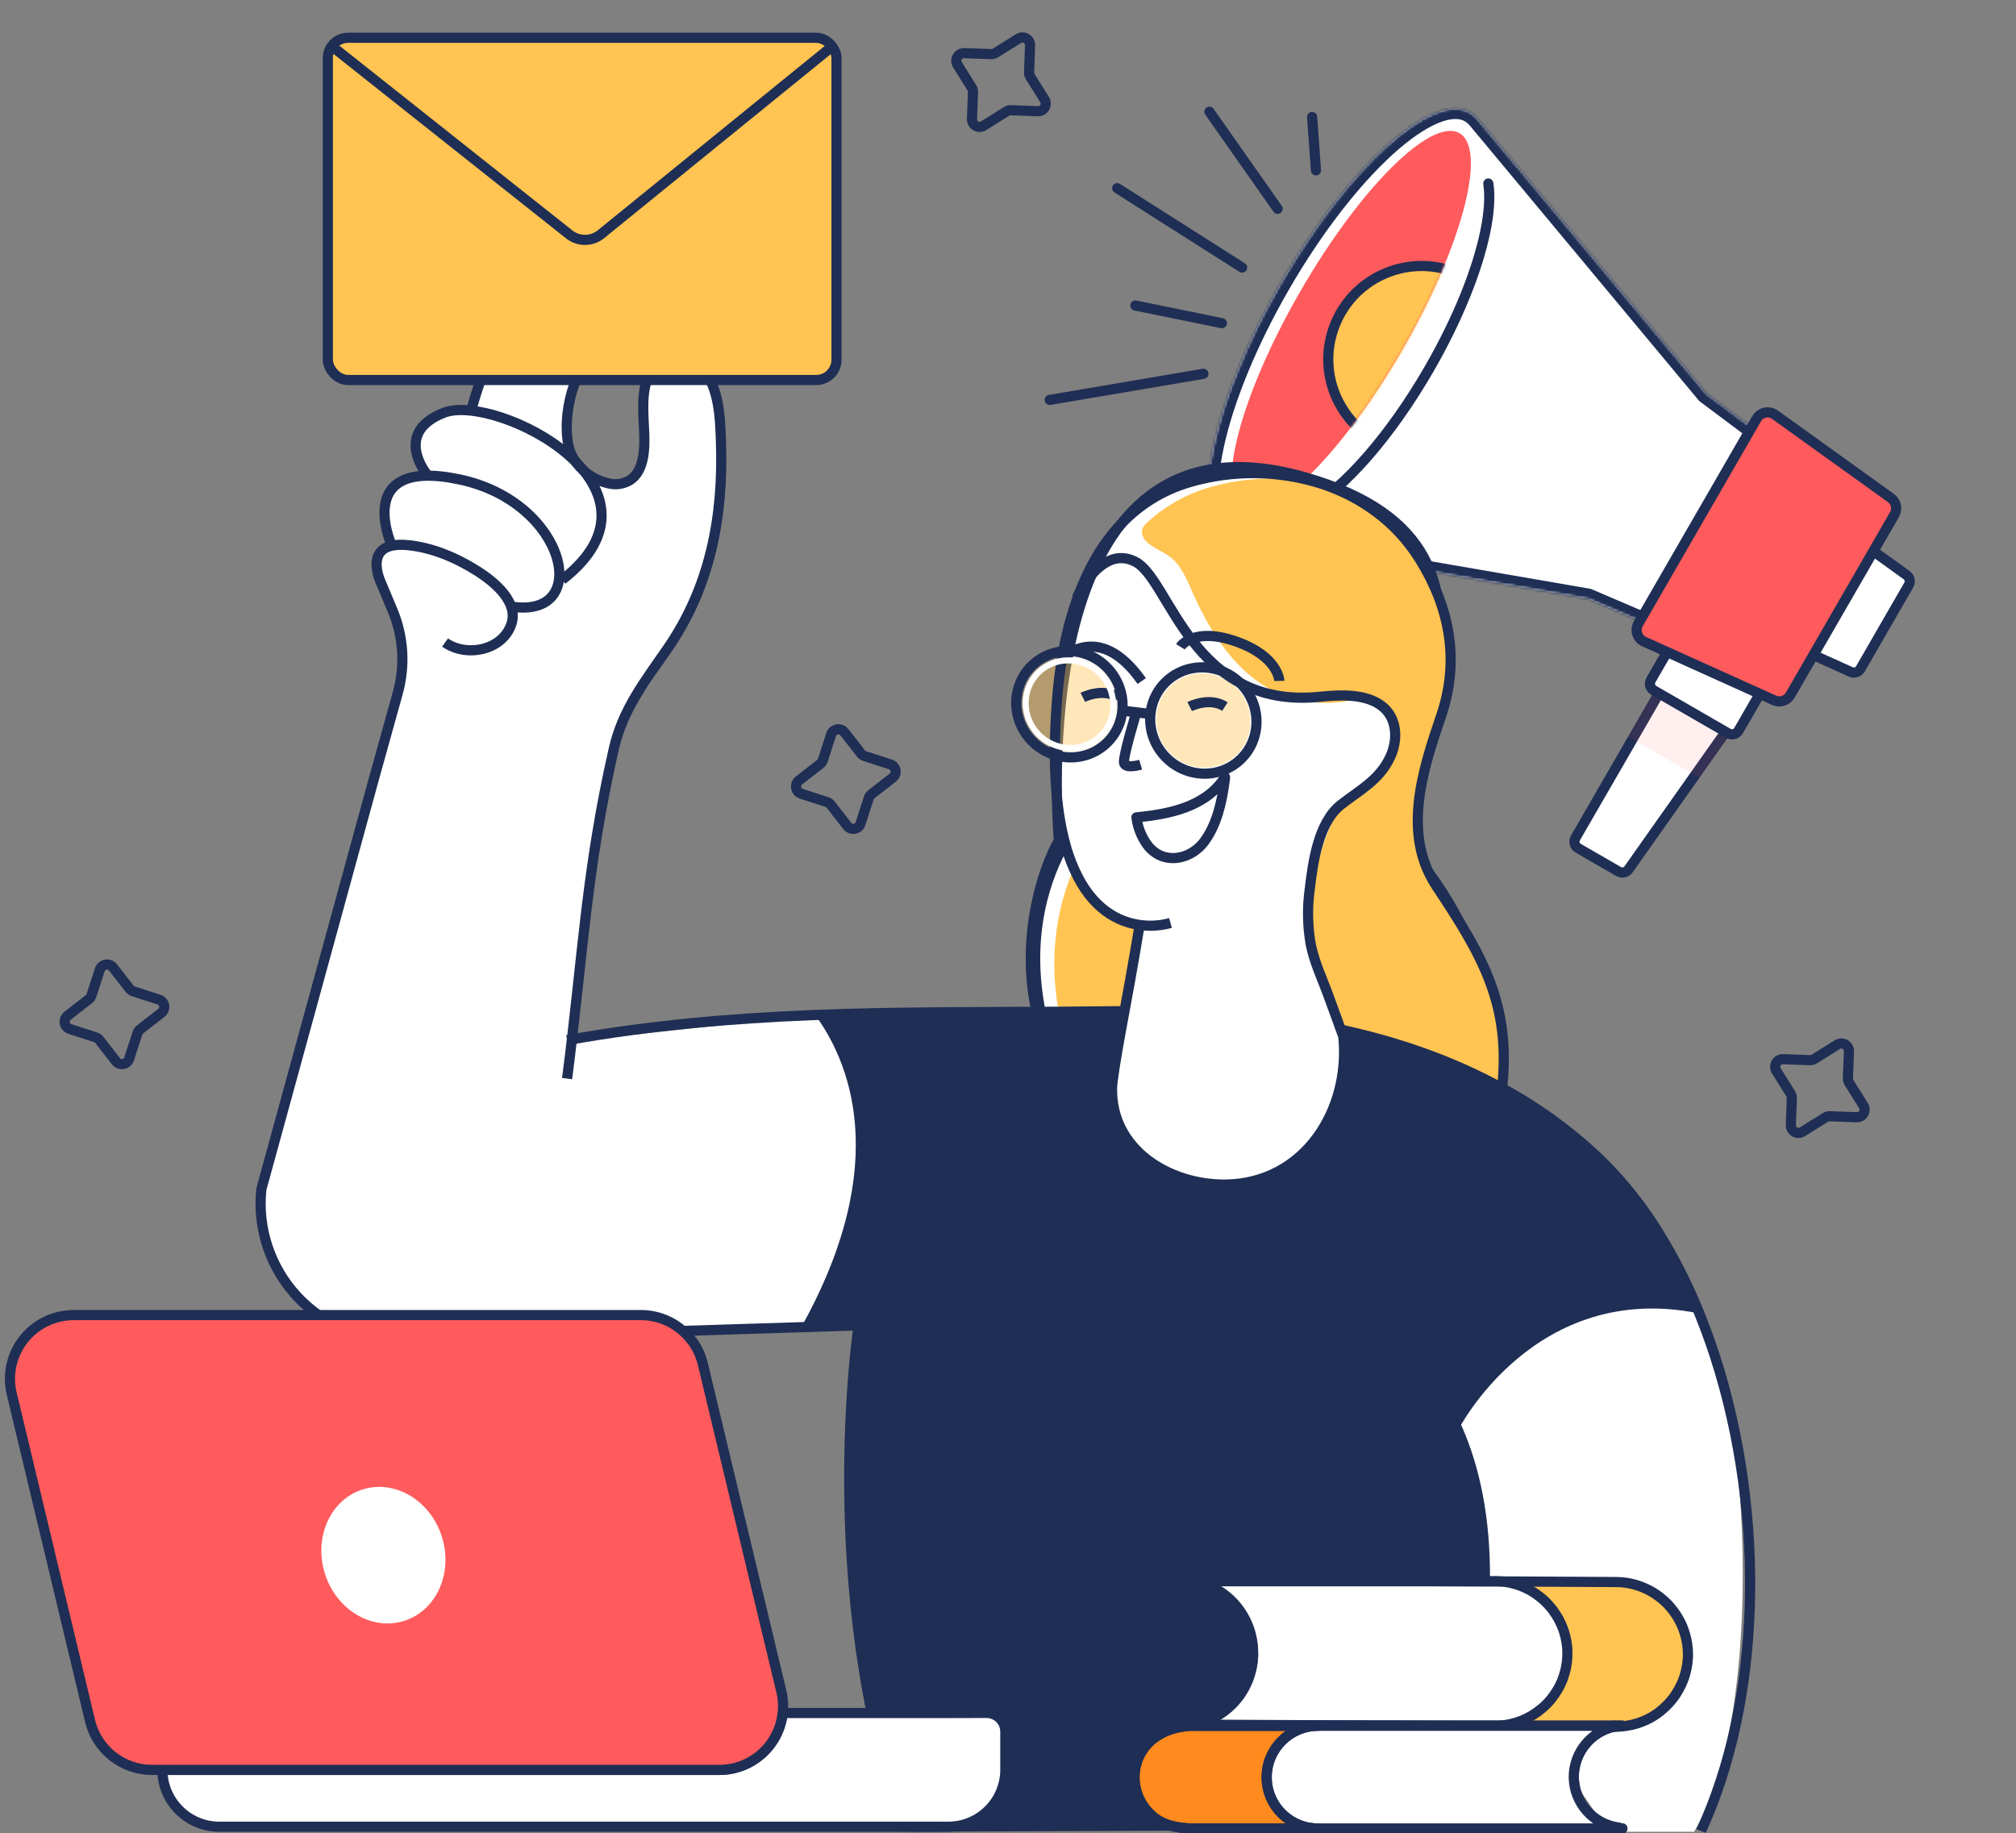 <svg xmlns="http://www.w3.org/2000/svg" width="794" height="722" viewBox="0 0 794 722" fill="none"><rect x="0" y="0" width="794" height="722" fill="#808080" stroke="none"/><g clip-path="url(#clip0_2619_29782)"><path d="M682.348 284.385L667.687 305.151L667.687 305.151L641.412 342.367C640.517 343.634 638.804 344.01 637.461 343.234L621.606 334.077C620.171 333.248 619.68 331.413 620.509 329.979L655.851 268.781C656.679 267.347 658.513 266.855 659.948 267.683L681.397 280.056C682.926 280.938 683.366 282.943 682.348 284.385Z" fill="white" stroke="#1F2E54" stroke-width="4"></path><path opacity="0.1" d="M687.143 281.062L669.321 306.305L641.24 290.089L656.619 263.453L687.143 281.062Z" fill="#FF5B5D"></path><path d="M665.986 246.498L695.305 263.426C696.74 264.254 697.232 266.089 696.403 267.524L684.749 287.71C683.921 289.145 682.086 289.636 680.651 288.808L651.331 271.88C649.896 271.052 649.405 269.217 650.233 267.782L661.887 247.596C662.716 246.161 664.551 245.67 665.986 246.498Z" fill="white" stroke="#1F2E54" stroke-width="4"></path><path d="M728.914 264.62L706.87 254.665C705.252 253.935 704.619 251.968 705.506 250.432L726.93 213.309C727.818 211.771 729.84 211.336 731.281 212.373L750.909 226.497C752.159 227.397 752.525 229.097 751.756 230.431L732.748 263.385C731.977 264.721 730.32 265.255 728.914 264.62Z" fill="white" stroke="#1F2E54" stroke-width="4"></path><mask id="path-5-inside-1_2619_29782" fill="white"><path fill-rule="evenodd" clip-rule="evenodd" d="M581.355 46.248C580.633 45.47 579.823 44.817 578.922 44.297C564.165 35.777 530.711 66.095 504.201 112.013C477.69 157.931 468.161 202.061 482.917 210.581C484.292 211.375 485.829 211.831 487.508 211.97L625.409 235.786L678.345 258.435L718.106 189.519L672.024 155.024L581.383 46.2L581.355 46.248Z"></path></mask><path fill-rule="evenodd" clip-rule="evenodd" d="M581.355 46.248C580.633 45.47 579.823 44.817 578.922 44.297C564.165 35.777 530.711 66.095 504.201 112.013C477.69 157.931 468.161 202.061 482.917 210.581C484.292 211.375 485.829 211.831 487.508 211.97L625.409 235.786L678.345 258.435L718.106 189.519L672.024 155.024L581.383 46.2L581.355 46.248Z" fill="white"></path><path d="M581.355 46.248L578.422 48.968L582.109 52.944L584.819 48.248L581.355 46.248ZM578.922 44.297L580.922 40.832L580.922 40.832L578.922 44.297ZM504.201 112.013L500.736 110.013L504.201 112.013ZM482.917 210.581L484.917 207.117L484.917 207.117L482.917 210.581ZM487.508 211.97L488.189 208.028L488.013 207.998L487.836 207.983L487.508 211.97ZM625.409 235.786L626.982 232.109L626.552 231.924L626.09 231.845L625.409 235.786ZM678.345 258.435L676.772 262.112L680.036 263.509L681.81 260.434L678.345 258.435ZM718.106 189.519L721.57 191.518L723.344 188.444L720.503 186.317L718.106 189.519ZM672.024 155.024L668.95 157.584L669.251 157.944L669.627 158.226L672.024 155.024ZM581.383 46.2L584.456 43.64L580.786 39.234L577.919 44.2L581.383 46.2ZM584.288 43.528C583.306 42.469 582.184 41.561 580.922 40.832L576.922 47.761C577.462 48.072 577.961 48.471 578.422 48.968L584.288 43.528ZM580.922 40.832C575.661 37.795 569.333 38.563 563.201 41.138C556.996 43.742 550.218 48.491 543.283 54.776C529.377 67.379 514.141 86.795 500.736 110.013L507.665 114.013C520.771 91.312 535.517 72.611 548.655 60.704C555.242 54.735 561.251 50.632 566.297 48.514C571.416 46.365 574.804 46.538 576.922 47.761L580.922 40.832ZM500.736 110.013C487.332 133.23 478.135 156.133 474.174 174.477C472.198 183.626 471.474 191.87 472.321 198.546C473.158 205.144 475.656 211.008 480.917 214.045L484.917 207.117C482.8 205.895 480.956 203.047 480.257 197.54C479.569 192.11 480.117 184.854 481.994 176.166C485.736 158.835 494.558 136.714 507.665 114.013L500.736 110.013ZM480.917 214.045C482.852 215.162 484.97 215.774 487.179 215.956L487.836 207.983C486.689 207.889 485.732 207.588 484.917 207.117L480.917 214.045ZM626.09 231.845L488.189 208.028L486.827 215.911L624.728 239.728L626.09 231.845ZM679.919 254.757L626.982 232.109L623.836 239.464L676.772 262.112L679.919 254.757ZM714.641 187.52L674.88 256.436L681.81 260.434L721.57 191.518L714.641 187.52ZM669.627 158.226L715.709 192.721L720.503 186.317L674.421 151.821L669.627 158.226ZM578.309 48.76L668.95 157.584L675.097 152.464L584.456 43.64L578.309 48.76ZM584.819 48.248L584.847 48.2L577.919 44.2L577.891 44.248L584.819 48.248Z" fill="#1F2E54" mask="url(#path-5-inside-1_2619_29782)"></path><path d="M515.526 200.007C529.363 192.285 547.494 171.921 562.851 145.323C574.204 125.659 581.847 106.386 584.968 91.272C586.52 83.757 586.953 77.271 586.169 72.276" stroke="#1F2E54" stroke-width="4" stroke-linecap="round"></path><path d="M552.251 137.847C575.788 97.081 585.89 58.851 574.816 52.458C563.743 46.064 535.686 73.928 512.149 114.694C488.613 155.46 478.51 193.69 489.584 200.084C500.658 206.477 528.715 178.613 552.251 137.847Z" fill="#FF5B5D"></path><mask id="mask0_2619_29782" style="mask-type:alpha" maskUnits="userSpaceOnUse" x="485" y="51" width="95" height="150"><path d="M552.253 137.85C575.79 97.084 585.892 58.853 574.818 52.46C563.744 46.066 535.687 73.931 512.151 114.697C488.615 155.463 478.512 193.693 489.586 200.086C500.66 206.48 528.717 178.615 552.253 137.85Z" fill="#FF5B5D"></path></mask><g mask="url(#mask0_2619_29782)"><circle cx="559.895" cy="141.514" r="36.749" transform="rotate(20 559.895 141.514)" fill="#FFC452" stroke="#1F2E54" stroke-width="4"></circle></g><path d="M705.104 273.744C703.819 275.969 701.058 276.858 698.716 275.801L647.523 252.693C644.827 251.476 643.771 248.198 645.249 245.636L691.848 164.911C693.327 162.349 696.694 161.624 699.096 163.35L744.716 196.127C746.803 197.626 747.414 200.462 746.129 202.687L705.104 273.744Z" fill="#FF5B5D" stroke="#1F2E54" stroke-width="4"></path><path d="M518.29 67.097L516.782 46.069" stroke="#1F2E54" stroke-width="4" stroke-linecap="round"></path><path d="M473.969 147.214L413.445 157.499" stroke="#1F2E54" stroke-width="4" stroke-linecap="round"></path><path d="M481.227 127.275L447.18 120.329" stroke="#1F2E54" stroke-width="4" stroke-linecap="round"></path><path d="M503.202 82.238L476.326 43.997" stroke="#1F2E54" stroke-width="4" stroke-linecap="round"></path><path d="M489.201 105.368L440.007 74.113" stroke="#1F2E54" stroke-width="4" stroke-linecap="round"></path><path d="M663.092 512.063C688.119 524.758 697.971 672.7 667.197 721.425H633.546L620.524 702.55L626.091 677.227L582.357 621.534L563.884 566.114C581.217 540.115 625.324 492.906 663.092 512.063Z" fill="white"></path><path d="M225.715 410.014L321.289 399.834C344.617 404.242 336.88 498.788 333.821 520.092L225.715 525.019C225.715 525.019 142.514 537.275 119.293 513.886C96.072 490.496 101.88 469.256 101.88 469.256C119.67 406.354 155.956 277.546 158.787 265.528C162.326 250.505 151.345 231.421 148.351 222.867C145.357 214.312 158.029 216.411 155.249 213.845C152.469 211.279 150.116 193.314 155.249 190.748C160.381 188.182 170.433 187.754 164.659 176.633C158.885 165.512 177.04 158.688 183.903 160.399C190.767 162.11 190.028 142.656 199.519 127.659C207.978 114.292 247.769 107.693 234.968 132.081C218.382 163.683 222.361 188.395 242.464 190.748C262.567 193.1 240.184 138.817 268.086 141.369C291.521 143.512 287.97 189.144 276.542 228.829C268.133 253.686 252.048 275.115 243.811 285.598C238.835 291.931 229.673 371.181 225.715 410.014Z" fill="white"></path><path d="M563.246 344.387C586.28 375.761 591.708 412.397 591.543 426.793C564.875 429.267 510.903 485.306 475.38 483.385C434.856 481.195 414.011 419.895 409.355 402.964C400.618 371.193 410.842 341.739 417.046 330.983C414.313 296.729 412.333 158.723 514.101 188.012C615.868 217.301 534.454 305.169 563.246 344.387Z" fill="white" stroke="#1F2E54" stroke-width="4"></path><ellipse opacity="0.4" cx="473.939" cy="283.766" rx="18.339" ry="18.781" transform="rotate(-44.95 473.939 283.766)" fill="#FFC452"></ellipse><ellipse opacity="0.4" cx="421.184" cy="277.352" rx="18.347" ry="18.79" transform="rotate(-44.95 421.184 277.352)" fill="#FFC452"></ellipse><path fill-rule="evenodd" clip-rule="evenodd" d="M669.296 517.294C681.307 546.881 688.121 580.946 689.162 614.846C689.396 583.984 684.979 549.884 671.014 517.641C666.567 507.398 661.204 497.577 654.993 488.298C654.967 488.228 654.922 488.168 654.862 488.124C635.699 459.483 606.72 434.054 563.915 415.906L528.166 405.491C528.166 405.491 533.825 418.18 525.936 434.601C518.046 451.021 498.614 471.339 477.967 466.548C457.319 461.757 434.624 450.761 438.043 428.464C441.463 406.168 442.938 398.244 442.938 398.244L320.833 399.433C333.921 417.043 352.034 457.513 315.443 522.927L338.174 522.059C338.174 522.059 323.003 664.803 357.398 720.158C357.641 720.6 357.91 721.026 358.179 721.407L552.372 720.6H565.868C565.923 720.456 565.967 720.308 565.998 720.158H519.045C513.688 720.154 508.554 718.018 504.776 714.221C502.466 711.913 500.753 709.077 499.786 705.959C499.186 704.014 498.893 701.988 498.918 699.953C498.937 688.796 507.966 679.752 519.123 679.713H635.283C635.855 679.713 636.463 679.713 637.018 679.783C637.119 679.799 637.222 679.799 637.322 679.783H637.496C637.423 679.796 637.351 679.808 637.279 679.82C637.215 679.83 637.152 679.84 637.088 679.849L637.088 679.849C636.85 679.886 636.613 679.922 636.376 679.982H636.315C636.878 679.995 637.44 679.971 637.999 679.913C638.918 679.855 639.834 679.748 640.742 679.592C641.254 679.514 641.757 679.418 642.261 679.305L642.79 679.21C643.24 679.113 643.689 678.986 644.139 678.859C644.331 678.804 644.524 678.75 644.717 678.698C645.35 678.498 645.958 678.264 646.565 678.03C647.173 677.795 647.78 677.552 648.388 677.249C648.451 677.246 648.511 677.225 648.562 677.188C649.1 676.919 649.638 676.641 650.141 676.372C651.223 675.771 652.261 675.096 653.248 674.35L654.116 673.647C654.886 673.04 655.616 672.385 656.303 671.685C656.947 671.045 657.555 670.37 658.126 669.663L658.218 669.549L658.218 669.549C658.76 668.876 659.299 668.206 659.784 667.467C660.217 666.825 660.651 666.157 660.999 665.48C661.233 665.072 661.467 664.612 661.667 664.195C661.678 664.179 661.69 664.164 661.701 664.149L661.702 664.148C661.758 664.075 661.806 664.013 661.806 663.926C661.981 663.588 662.138 663.24 662.274 662.885C662.693 661.961 663.055 661.014 663.359 660.047C663.628 659.179 663.863 658.259 664.062 657.348C664.166 656.879 664.262 656.402 664.331 655.933C664.47 655.065 664.566 654.197 664.635 653.268C664.635 652.999 664.652 652.722 664.67 652.444C664.687 652.166 664.705 651.888 664.705 651.619C664.71 648.724 664.277 645.845 663.42 643.079C663.307 642.633 663.162 642.195 662.986 641.769C662.846 641.318 662.675 640.877 662.474 640.45C661.03 637.085 658.97 634.021 656.399 631.415C656.089 631.082 655.762 630.766 655.418 630.469C654.426 629.533 653.354 628.685 652.215 627.934C652.07 627.843 651.927 627.747 651.782 627.65C651.553 627.496 651.319 627.34 651.07 627.197C647.934 625.239 644.436 623.931 640.785 623.352C639.369 623.11 637.935 622.985 636.498 622.979L618.419 622.874L591.974 622.744H591.185C590.403 622.675 589.631 622.64 588.815 622.64H584.84C585.109 597.037 580.501 577.674 574.243 563.276L574.243 563.275C574.346 563.074 604.385 503.999 669.296 517.294ZM671.613 720.122C671.613 720.122 673.401 715.166 675.865 706.496C674.205 711.16 672.359 715.702 670.328 720.122H671.613ZM635.282 720.123C636.048 720.123 636.805 720.098 637.561 720.032C637.472 720.04 637.384 720.047 637.303 720.054C636.694 720.104 636.457 720.123 638.962 720.123H635.282Z" fill="#1F2E54"></path><path d="M448.848 364.294C448.848 364.294 445.915 382.103 442.877 398.229C434.198 398.324 425.519 398.393 416.936 398.463C412.596 374.04 417.309 354.912 422.907 342.162C429.963 358.253 440.621 363.148 448.848 364.294Z" fill="#FFC452"></path><path d="M591.499 428.551C573.852 419.049 555.043 411.887 535.546 407.244L529.158 406.142C529.158 406.142 524.402 395.328 524.376 395.293C522.145 389.626 518.448 382.101 517.302 376.13C515.907 369.076 515.568 361.855 516.296 354.701C517.545 344.078 522.493 321.608 531.432 314.526C538.887 308.659 541.96 309.892 546.186 300.718C549.224 294.174 550.456 283.178 544.555 278.352C538.011 273.058 535.216 275.748 527.387 276.564C497.636 279.515 480.634 258.104 469.698 233.36C467.962 229.342 466.157 225.098 463.319 221.678C460.064 217.738 455.56 216.852 451.871 213.667C450.3 212.296 449.224 210.057 449.979 208.113C450.424 207.184 451.071 206.366 451.871 205.717C458.842 199.296 467.213 194.586 476.32 191.961C490.725 187.796 505.947 187.321 520.583 190.581C535.858 195.641 549.588 205.223 558.832 219.864C571.581 240.095 574.653 261.081 567.511 281.997C560.194 303.417 552.027 328.577 565.775 349.19C584.079 376.572 595.11 395.831 591.499 428.551Z" fill="#FFC452"></path><path d="M442.913 398.229C434.234 398.324 425.555 398.393 416.972 398.463C351.567 398.801 288.965 397.89 223.352 409.659" stroke="#1F2E54" stroke-width="4"></path><path d="M528.125 405.51C530.616 406.057 533.081 406.629 535.546 407.246C545.154 409.568 554.614 412.466 563.874 415.925C573.375 419.46 582.607 423.677 591.499 428.544C591.519 428.526 591.549 428.526 591.569 428.544C605.559 436.124 618.489 445.515 630.025 456.473C639.671 465.872 648.011 476.524 654.821 488.143C654.881 488.187 654.926 488.247 654.952 488.316C660.476 497.59 665.273 507.279 669.298 517.296C681.31 546.882 688.123 580.947 689.164 614.848C690.11 646.865 685.892 678.743 675.911 706.498C674.251 711.162 672.405 715.704 670.374 720.124C670.244 720.463 670.07 720.766 669.94 721.105" stroke="#1F2E54" stroke-width="4"></path><path d="M565.834 720.67C565.834 720.67 565.834 720.601 565.834 720.566C565.889 720.422 565.933 720.274 565.964 720.123" stroke="#1F2E54" stroke-width="4"></path><path d="M542.931 525.496C542.931 525.496 561.816 534.67 574.227 563.311C580.468 577.709 585.093 597.072 584.824 622.675V622.744C584.686 639.07 582.533 657.921 577.534 679.644V679.766" stroke="#1F2E54" stroke-width="4"></path><path d="M185.519 161.899C188.851 149.288 194.198 136.287 198.216 130.819C204.534 122.314 212.779 114.207 223.385 114.936C230.198 115.379 236.89 119.146 237.194 126.61C237.48 134.707 228.94 143.699 226.197 151.31C223.594 158.653 222.404 167.201 223.776 174.926C225.147 182.65 232.082 188.682 239.563 190.34C242.401 191.087 245.419 190.678 247.956 189.203C255.281 184.568 253.744 172.227 253.449 164.945C253.102 156.778 253.111 147.543 260.08 141.954C265.201 137.849 272.968 140.574 276.744 145.087C283.305 152.898 283.626 164.658 283.956 174.275C284.937 203.245 279.79 231.018 262.918 255.406C254.239 267.999 245.3 279.3 241.785 294.748C230.849 342.761 229.634 376.045 223.351 424.803" stroke="#1F2E54" stroke-width="4"></path><path d="M355.936 720.776C322.4 625.463 338.175 521.982 338.175 521.982L158.033 527.693C142.516 528.184 127.545 521.935 116.982 510.556C106.419 499.178 101.298 483.785 102.939 468.346L147.063 307.437L156.61 273.111C159.654 262.311 158.957 250.798 154.631 240.444L150.136 229.716C150.136 229.716 141.986 213.096 160.255 214.658C170.08 215.526 179.826 219.701 188.071 224.943C194.546 229.065 204.423 237.041 201.368 245.885C197.757 256.3 183.602 258.904 175.287 253.046" stroke="#1F2E54" stroke-width="4"></path><path d="M154.179 214.571C154.179 214.571 138.748 179.855 181.084 188.838C223.42 197.821 233.557 244.08 201.245 238.873" stroke="#1F2E54" stroke-width="4"></path><path d="M168.136 186.851C168.136 186.851 154.597 170.405 174.836 162.55C195.076 154.696 268.57 191.79 221.425 228.329" stroke="#1F2E54" stroke-width="4"></path><path d="M461.002 363.512C457.073 364.59 452.965 364.856 448.93 364.293C440.667 363.148 430.01 358.218 422.988 342.162C421.53 338.88 420.345 335.484 419.447 332.007C415.871 318.72 414.309 300.233 416.401 274.457C416.809 269.501 417.416 264.467 418.258 259.442C419.651 250.7 421.899 242.116 424.967 233.813C424.967 233.813 424.967 233.744 425.036 233.709C432.691 213.469 446.153 196.389 468.787 189.819C485.762 184.922 503.809 185.182 520.636 190.565C535.911 195.625 549.641 205.207 558.884 219.848C571.634 240.079 574.706 261.065 567.563 281.982C560.247 303.401 552.08 328.562 565.827 349.174C584.105 376.6 595.137 395.859 591.595 428.579" stroke="#1F2E54" stroke-width="4"></path><path d="M410.029 399.479C403.381 367.6 412.355 344.358 419.402 332.008" stroke="#1F2E54" stroke-width="4"></path><path d="M418.256 259.408C418.256 259.408 432.811 244.193 449.674 268.226" stroke="#1F2E54" stroke-width="4"></path><path fill-rule="evenodd" clip-rule="evenodd" d="M455.315 336.017C461.469 340.001 469.8 337.528 474.331 331.392C479.252 324.735 481.222 315.847 482.29 307.785C482.359 307.203 482.437 306.63 482.489 306.049C474.982 317.844 460.41 320.673 447.582 321.905C448.068 325.763 449.503 329.439 451.757 332.607C452.722 333.954 453.928 335.11 455.315 336.017V336.017Z" stroke="#1F2E54" stroke-width="4" stroke-linecap="round" stroke-linejoin="round"></path><path d="M522.153 389.114L522.118 389.08" stroke="#1F2E54" stroke-width="4"></path><path d="M464.897 254.729C464.897 254.729 469.844 246.719 486.75 252.62C503.657 258.522 503.857 268.165 503.857 268.165" stroke="#1F2E54" stroke-width="4"></path><path d="M426.466 274.648C426.466 274.648 434.277 270.699 440.396 274.648" stroke="#1F2E54" stroke-width="4"></path><path d="M468.56 278.284C468.56 278.284 476.371 274.335 482.446 278.284" stroke="#1F2E54" stroke-width="4"></path><path d="M448.849 364.293C448.849 364.293 445.916 382.102 442.878 398.228C442.435 400.519 442.01 402.776 441.628 405.006C439.641 415.864 438.052 425.515 437.983 428.44C437.48 452.741 460.453 466.758 482.645 466.523C513.786 466.185 531.994 437.214 529.061 408.2C527.143 402.906 525.181 397.612 523.263 392.318C520.798 385.531 517.596 378.926 516.207 371.774C514.981 364.729 514.846 357.537 515.808 350.45C517.058 339.862 519.114 324.075 528.054 316.993C535.509 311.126 543.294 307.272 547.547 298.098C550.585 291.554 550.446 283.127 544.544 278.301C538 273.007 527.646 273.65 519.817 274.422C469.323 279.586 460.922 228.475 447.261 221.298C436.065 215.387 427.664 228.649 425.034 233.57L424.93 233.778C424.926 233.827 424.904 233.873 424.869 233.908C424.392 234.776 424.157 235.358 424.157 235.358" stroke="#1F2E54" stroke-width="4"></path><path d="M447.558 280.531C447.558 280.531 442.281 297.802 442.689 300.389C443.097 302.975 449.25 301.17 449.25 301.17" stroke="#1F2E54" stroke-width="4"></path><ellipse cx="473.937" cy="283.767" rx="20.682" ry="21.186" transform="rotate(-44.95 473.937 283.767)" stroke="#1F2E54" stroke-width="4"></ellipse><ellipse cx="421.183" cy="277.352" rx="20.682" ry="21.186" transform="rotate(-44.95 421.183 277.352)" stroke="#1F2E54" stroke-width="4"></ellipse><path fill-rule="evenodd" clip-rule="evenodd" d="M402.851 275.098C403.721 265.886 411.468 258.854 420.721 258.877H420.747C421.501 258.88 422.255 258.927 423.004 259.016C433.169 260.271 440.502 269.368 439.572 279.568C438.701 288.79 430.939 295.825 421.676 295.789C420.922 295.786 420.168 295.739 419.419 295.65C409.255 294.394 401.921 285.298 402.851 275.098ZM432.973 266.644C429.831 263.203 425.38 261.251 420.72 261.273C412.69 261.241 405.961 267.338 405.202 275.333C404.758 279.971 406.298 284.581 409.439 288.022C412.581 291.464 417.033 293.415 421.692 293.394C429.723 293.425 436.452 287.328 437.21 279.334C437.654 274.695 436.115 270.085 432.973 266.644Z" fill="white"></path><path d="M453.093 281.216L442.019 279.871" stroke="#1F2E54" stroke-width="4"></path><path d="M637.479 679.713L638.217 679.783C637.818 679.852 637.349 679.922 636.941 680.017H636.316L577.551 679.713H570.911L472.179 679.21C471.806 679.21 471.433 679.21 471.059 679.21C470.97 679.227 470.879 679.227 470.79 679.21C470.79 679.21 470.79 679.21 470.73 679.21C470.108 679.215 469.487 679.172 468.872 679.08C474.153 678.483 479.156 676.403 483.305 673.083C483.956 672.536 484.625 672.015 485.232 671.425L485.302 671.356C485.443 671.241 485.577 671.116 485.701 670.982C490.719 666.02 493.723 659.376 494.137 652.331C494.137 651.993 494.137 651.619 494.137 651.281V650.743C494.075 637.186 484.516 625.529 471.233 622.814C471.213 622.796 471.183 622.796 471.163 622.814C470.521 622.649 469.783 622.545 469.107 622.441L470.556 622.345C470.793 622.328 471.031 622.328 471.268 622.345H472.413L555.827 622.779L571.18 622.849L584.807 622.918H591.151H591.923H592.192C606.764 624.386 617.867 636.635 617.9 651.281C617.899 652.626 617.797 653.969 617.596 655.299C615.566 668.933 604.093 679.175 590.318 679.653C590.014 679.653 589.71 679.653 589.45 679.653H639.007C638.287 679.679 637.818 679.679 637.479 679.713V679.713Z" fill="white"></path><path d="M504.767 714.205C508.553 718.011 513.702 720.149 519.07 720.142H470.659C461.39 720.142 456.356 717.885 452.685 714.205C448.892 710.41 446.757 705.267 446.748 699.902C446.748 688.81 455.852 679.697 470.659 679.697H519.07C510.888 679.684 503.506 684.607 500.373 692.166C497.24 699.724 498.975 708.426 504.767 714.205Z" fill="#FF8A1D"></path><path d="M664.803 651.689C664.803 652.227 664.803 652.8 664.733 653.338C664.664 654.249 664.568 655.126 664.429 656.002C664.36 656.471 664.264 656.948 664.16 657.417C663.961 658.285 663.726 659.239 663.457 660.116C663.153 661.083 662.791 662.031 662.372 662.954C662.236 663.31 662.079 663.657 661.904 663.996C661.904 664.1 661.834 664.169 661.765 664.265C661.565 664.707 661.331 665.132 661.097 665.549C660.723 666.226 660.315 666.894 659.882 667.537C659.369 668.318 658.797 669.021 658.224 669.732C657.653 670.439 657.045 671.114 656.401 671.755C655.714 672.454 654.984 673.109 654.214 673.716L653.346 674.419C652.359 675.165 651.321 675.841 650.239 676.441C649.736 676.71 649.198 676.988 648.66 677.257C648.609 677.294 648.549 677.315 648.486 677.318C647.878 677.622 647.271 677.865 646.663 678.099C646.056 678.333 645.448 678.568 644.815 678.767C644.172 678.941 643.53 679.14 642.888 679.279C641.312 679.64 639.71 679.875 638.097 679.982C637.759 679.982 637.429 679.982 637.09 679.982H636.544C636.917 679.887 637.29 679.852 637.663 679.783C637.705 679.767 637.751 679.767 637.793 679.783C637.624 679.778 637.455 679.755 637.29 679.713C637.402 679.696 637.516 679.696 637.629 679.713H639.113H589.451H590.319C596.427 679.386 602.267 677.101 606.974 673.195C607.684 672.616 608.362 671.999 609.005 671.347C609.543 670.824 610.05 670.27 610.524 669.689C610.886 669.286 611.223 668.859 611.531 668.413C611.73 668.17 611.904 667.936 612.069 667.701C612.39 667.271 612.68 666.819 612.937 666.348C613.331 665.797 613.683 665.217 613.987 664.612C614.311 664.033 614.601 663.436 614.855 662.824C614.985 662.555 615.089 662.251 615.263 661.956C615.497 661.348 615.697 660.741 615.896 660.133C616.174 659.265 616.443 658.345 616.643 657.443C616.764 656.954 616.854 656.459 616.912 655.959C616.951 655.838 616.974 655.712 616.981 655.586C617.02 655.488 617.043 655.386 617.051 655.282C617.051 654.943 617.146 654.64 617.181 654.301C617.181 654.232 617.181 654.171 617.181 654.101C617.308 653.161 617.366 652.212 617.354 651.263C617.366 650.825 617.343 650.387 617.285 649.953V649.649C617.285 649.219 617.25 648.789 617.181 648.365C616.952 646.023 616.418 643.721 615.592 641.517C615.136 640.195 614.555 638.919 613.857 637.707C613.22 636.486 612.476 635.325 611.635 634.235C611.417 633.917 611.179 633.613 610.923 633.324C610.819 633.22 610.724 633.081 610.585 632.951C610.135 632.36 609.639 631.805 609.101 631.293C608.701 630.894 608.233 630.486 607.825 630.052C607.417 629.618 606.74 629.106 606.167 628.698C605.594 628.29 605.221 627.995 604.718 627.656C603.97 627.113 603.18 626.628 602.357 626.207C601.59 625.76 600.789 625.374 599.962 625.053C599.003 624.642 598.024 624.283 597.028 623.977C596.688 623.851 596.336 623.76 595.978 623.708C595.049 623.443 594.104 623.24 593.149 623.1C592.671 622.996 592.203 622.961 591.699 622.9H591.63C591.564 622.918 591.496 622.918 591.43 622.9H591.933L618.378 623.031L636.457 623.135C637.894 623.141 639.328 623.266 640.744 623.508C644.42 624.078 647.942 625.386 651.098 627.353C651.506 627.587 651.871 627.856 652.244 628.09C653.383 628.841 654.455 629.689 655.447 630.625C655.79 630.922 656.118 631.238 656.427 631.571C658.998 634.177 661.059 637.241 662.503 640.606C662.703 641.033 662.874 641.474 663.015 641.925C663.19 642.351 663.335 642.789 663.449 643.235C664.321 645.969 664.777 648.819 664.803 651.689V651.689Z" fill="#FFC452"></path><path fill-rule="evenodd" clip-rule="evenodd" d="M664.805 651.69C664.805 652.228 664.805 652.801 664.735 653.339C664.666 654.25 664.57 655.127 664.432 656.003C664.362 656.472 664.267 656.949 664.163 657.418C663.963 658.286 663.729 659.241 663.46 660.117C663.155 661.084 662.793 662.032 662.375 662.955C662.24 663.318 662.072 663.666 661.871 663.997C661.871 664.101 661.802 664.17 661.732 664.266C661.533 664.708 661.298 665.134 661.064 665.55C660.691 666.227 660.283 666.895 659.849 667.538C659.337 668.319 658.764 669.022 658.191 669.733C657.609 670.44 656.989 671.115 656.334 671.756C655.647 672.455 654.917 673.11 654.147 673.717L653.279 674.42C652.292 675.166 651.254 675.842 650.172 676.442C649.669 676.711 649.131 676.989 648.592 677.258C648.542 677.295 648.481 677.317 648.419 677.319C647.811 677.623 647.204 677.866 646.596 678.1C645.989 678.334 645.381 678.569 644.748 678.768C644.105 678.942 643.463 679.142 642.821 679.28L642.291 679.376C641.788 679.489 641.285 679.584 640.773 679.662C639.865 679.818 638.949 679.926 638.03 679.983C637.471 680.042 636.908 680.065 636.346 680.053C636.346 680.053 636.242 680.053 636.207 680.053L577.537 679.766L563.712 679.697L471.558 679.228C471.218 679.222 470.879 679.199 470.542 679.159C469.77 679.159 469.024 679.089 468.251 679.029C482.028 677.386 492.661 666.129 493.516 652.28C493.516 651.941 493.516 651.568 493.516 651.195V650.831C493.532 637.197 483.937 625.442 470.577 622.728C469.9 622.589 469.223 622.494 468.52 622.389C469.192 622.311 469.867 622.268 470.542 622.259C470.779 622.242 471.017 622.242 471.254 622.259H471.827L563.981 622.728L584.81 622.832H591.623H592.196L636.459 623.066C637.912 623.072 639.362 623.185 640.799 623.405C644.466 624.007 647.982 625.312 651.153 627.25C651.561 627.484 651.925 627.753 652.298 627.987C653.423 628.757 654.493 629.604 655.501 630.522C655.839 630.825 656.143 631.129 656.482 631.468C659.053 634.074 661.113 637.138 662.557 640.503L663.069 641.822C663.24 642.25 663.384 642.687 663.503 643.132C664.368 645.902 664.807 648.788 664.805 651.69V651.69Z" stroke="#1F2E54" stroke-width="4" stroke-linecap="square" stroke-linejoin="round"></path><path fill-rule="evenodd" clip-rule="evenodd" d="M617.311 651.177C617.317 652.125 617.271 653.073 617.173 654.015V654.215C617.103 654.658 617.042 655.083 616.973 655.5C616.966 655.626 616.943 655.752 616.904 655.873C616.846 656.373 616.756 656.868 616.635 657.357C616.435 658.225 616.166 659.171 615.888 660.047C615.689 660.655 615.489 661.262 615.255 661.87C615.081 662.174 614.977 662.477 614.847 662.738C614.592 663.35 614.303 663.947 613.979 664.526C613.674 665.131 613.323 665.711 612.929 666.261C612.672 666.733 612.382 667.185 612.061 667.615C611.896 667.85 611.722 668.084 611.523 668.327C611.215 668.773 610.878 669.2 610.516 669.603C610.042 670.184 609.534 670.737 608.997 671.261C608.351 671.899 607.673 672.504 606.966 673.075C602.269 677 596.432 679.307 590.32 679.653C590.016 679.653 589.712 679.653 589.452 679.653H471.686C470.61 679.653 469.499 679.592 468.38 679.488C469.106 679.401 469.827 679.277 470.541 679.115C470.597 679.135 470.658 679.135 470.714 679.115H470.775C476.247 677.974 481.267 675.259 485.217 671.304L485.286 671.235C490.31 666.158 493.246 659.382 493.514 652.245C493.514 651.906 493.514 651.533 493.514 651.16V651.125C493.402 636.735 482.629 624.662 468.345 622.918C469.091 622.823 469.829 622.788 470.575 622.754C470.765 622.719 470.959 622.719 471.148 622.754C471.168 622.736 471.198 622.736 471.218 622.754C471.362 622.736 471.507 622.736 471.652 622.754H588.801C589.617 622.754 590.389 622.754 591.17 622.858H591.439C591.505 622.875 591.574 622.875 591.639 622.858H591.778L593.158 623.057C594.113 623.197 595.058 623.4 595.987 623.665C596.326 623.734 596.699 623.83 597.037 623.934C598.034 624.241 599.013 624.6 599.971 625.01C600.778 625.349 601.594 625.757 602.366 626.164C603.182 626.598 603.971 627.082 604.727 627.614C605.23 627.952 605.708 628.282 606.176 628.655C606.645 629.029 607.287 629.523 607.834 630.009C608.381 630.495 608.702 630.877 609.11 631.25C609.622 631.797 610.125 632.335 610.594 632.908C610.733 633.038 610.828 633.177 610.932 633.281L611.644 634.193C612.457 635.302 613.199 636.461 613.866 637.664C614.521 638.898 615.101 640.17 615.602 641.474C616.398 643.687 616.931 645.985 617.19 648.322C617.19 648.765 617.259 649.19 617.294 649.606V649.91C617.312 650.301 617.311 650.743 617.311 651.177V651.177Z" stroke="#1F2E54" stroke-width="4" stroke-linecap="square" stroke-linejoin="round"></path><path fill-rule="evenodd" clip-rule="evenodd" d="M638.966 720.123H470.645C466.894 720.224 463.153 719.69 459.58 718.544C458.868 718.275 458.2 718.006 457.558 717.676C456.915 717.337 456.342 716.999 455.77 716.66C455.197 716.322 454.693 715.888 454.181 715.48C453.678 715.037 453.209 714.612 452.767 714.161C450.457 711.853 448.744 709.017 447.776 705.898C447.162 703.956 446.854 701.93 446.865 699.893C446.859 699.103 446.905 698.315 447.004 697.532C447.132 696.432 447.367 695.348 447.707 694.295C448.177 692.629 448.906 691.047 449.868 689.608C450.417 688.668 451.073 687.795 451.821 687.004C452.28 686.493 452.767 686.006 453.279 685.546C457.393 681.875 463.364 679.61 470.75 679.61H638.966C638.289 679.61 637.821 679.61 637.482 679.61C637.37 679.592 637.256 679.592 637.144 679.61C636.805 679.61 636.875 679.61 637.04 679.61C637.059 679.627 637.089 679.627 637.109 679.61C637.186 679.626 637.266 679.626 637.343 679.61H637.517C637.144 679.679 636.771 679.714 636.397 679.809H636.319C636.319 679.809 636.215 679.809 636.18 679.809C626.695 681.696 619.853 690.005 619.82 699.676C619.876 709.908 627.511 718.513 637.665 719.785C636.84 720.097 636.068 720.123 638.966 720.123V720.123Z" stroke="#1F2E54" stroke-width="4" stroke-linecap="square" stroke-linejoin="round"></path><path fill-rule="evenodd" clip-rule="evenodd" d="M637.613 720.027C636.841 720.097 636.068 720.123 635.287 720.123H519.049C513.693 720.12 508.559 717.984 504.781 714.186C502.471 711.879 500.758 709.043 499.79 705.924C499.191 703.979 498.898 701.953 498.922 699.918C498.941 688.762 507.971 679.717 519.127 679.679H635.287C635.86 679.679 636.468 679.679 637.023 679.748C637.124 679.765 637.226 679.765 637.327 679.748H637.5C637.127 679.818 636.754 679.852 636.381 679.948H636.32C636.32 679.948 636.216 679.948 636.181 679.948C626.696 681.835 619.854 690.143 619.821 699.814C619.877 710.046 627.512 718.651 637.665 719.923L637.613 720.027Z" fill="white" stroke="#1F2E54" stroke-width="4" stroke-linecap="square" stroke-linejoin="round"></path><path fill-rule="evenodd" clip-rule="evenodd" d="M498.844 699.918C498.844 711.077 507.89 720.123 519.048 720.123H470.646C461.402 720.123 456.343 717.866 452.663 714.186C448.875 710.405 446.751 705.27 446.761 699.918C446.761 688.792 455.839 679.679 470.646 679.679H519.048C507.892 679.717 498.863 688.762 498.844 699.918V699.918Z" stroke="#1F2E54" stroke-width="4" stroke-linecap="square" stroke-linejoin="round"></path><path fill-rule="evenodd" clip-rule="evenodd" d="M638.967 720.123H635.287C636.068 720.123 636.841 720.123 637.613 720.028C636.841 720.097 636.068 720.123 638.967 720.123V720.123Z" stroke="#1F2E54" stroke-width="4" stroke-linecap="square" stroke-linejoin="round"></path><path fill-rule="evenodd" clip-rule="evenodd" d="M637.344 679.766C636.676 679.766 635.964 679.662 635.287 679.662H638.967C636.398 679.68 636.702 679.766 637.344 679.766Z" stroke="#1F2E54" stroke-width="4" stroke-linecap="square" stroke-linejoin="round"></path><path fill-rule="evenodd" clip-rule="evenodd" d="M373.497 674.65H308.247C306.875 687.407 296.099 697.074 283.268 697.057H63.955C63.981 709.406 73.985 719.411 86.334 719.436H373.497C385.866 719.431 395.904 709.427 395.95 697.057V682.014C395.95 677.927 392.636 674.613 388.549 674.613L373.497 674.65Z" fill="white" stroke="#1F2E54" stroke-width="4"></path><path fill-rule="evenodd" clip-rule="evenodd" d="M272.74 528.322C274.663 530.982 276.046 533.993 276.811 537.185L307.72 666.093C308.403 668.892 308.581 671.79 308.247 674.651C306.875 687.408 296.099 697.075 283.269 697.058H59.885C48.272 697.056 38.175 689.09 35.471 677.796L4.617 548.897C2.82 541.419 4.55 533.531 9.312 527.491C14.073 521.452 21.341 517.929 29.032 517.933H252.397C259.826 517.918 266.875 521.218 271.621 526.934L272.74 528.322Z" fill="#FF5B5D" stroke="#1F2E54" stroke-width="4"></path><ellipse cx="150.999" cy="612.487" rx="24.155" ry="27.143" transform="rotate(-17.5 150.999 612.487)" fill="white"></ellipse><rect x="129.114" y="14.883" width="200.345" height="134.783" rx="8" fill="#FFC452" stroke="#1F2E54" stroke-width="4"></rect><mask id="mask1_2619_29782" style="mask-type:alpha" maskUnits="userSpaceOnUse" x="127" y="12" width="205" height="140"><rect x="129.233" y="14.81" width="200.226" height="134.555" rx="5" fill="#FF5B5D" stroke="#1F2E54" stroke-width="4"></rect></mask><g mask="url(#mask1_2619_29782)"><path d="M131.022 18.443L224.177 92.311C227.851 95.224 233.055 95.194 236.694 92.238L327.565 18.443" stroke="#1F2E54" stroke-width="4"></path></g><path d="M39.295 381.944C40.036 379.654 43.036 379.125 44.516 381.023L51.053 389.411C51.422 389.884 51.924 390.236 52.495 390.421L62.613 393.695C64.902 394.436 65.431 397.436 63.533 398.915L55.146 405.452C54.672 405.821 54.32 406.324 54.136 406.895L50.861 417.012C50.12 419.302 47.12 419.831 45.641 417.933L39.104 409.545C38.735 409.072 38.233 408.72 37.661 408.535L27.544 405.261C25.254 404.52 24.725 401.52 26.623 400.041L35.011 393.504C35.484 393.135 35.836 392.632 36.021 392.061L39.295 381.944Z" stroke="#1F2E54" stroke-width="4" stroke-linecap="round"></path><path d="M327.35 289.295C328.091 287.005 331.091 286.476 332.57 288.375L339.107 296.762C339.476 297.236 339.979 297.587 340.55 297.772L350.667 301.046C352.957 301.787 353.486 304.787 351.588 306.267L343.2 312.804C342.727 313.173 342.375 313.675 342.19 314.246L338.916 324.364C338.175 326.654 335.175 327.183 333.696 325.284L327.159 316.897C326.79 316.423 326.287 316.072 325.716 315.887L315.599 312.613C313.309 311.872 312.78 308.872 314.678 307.392L323.066 300.855C323.539 300.486 323.891 299.984 324.076 299.413L327.35 289.295Z" stroke="#1F2E54" stroke-width="4" stroke-linecap="round"></path><path d="M401.094 15.215C403.134 13.937 405.772 15.461 405.685 17.866L405.301 28.493C405.279 29.093 405.438 29.685 405.757 30.194L411.403 39.205C412.681 41.245 411.157 43.883 408.752 43.796L398.125 43.412C397.525 43.391 396.933 43.549 396.424 43.868L387.413 49.514C385.373 50.792 382.735 49.269 382.822 46.864L383.206 36.236C383.227 35.637 383.069 35.044 382.75 34.535L377.104 25.524C375.826 23.485 377.349 20.846 379.755 20.933L390.382 21.317C390.981 21.338 391.574 21.18 392.083 20.861L401.094 15.215Z" stroke="#1F2E54" stroke-width="4" stroke-linecap="round"></path><path d="M723.602 411.429C725.641 410.151 728.28 411.674 728.193 414.079L727.809 424.706C727.787 425.306 727.946 425.899 728.265 426.407L733.911 435.419C735.188 437.458 733.665 440.096 731.26 440.009L720.633 439.626C720.033 439.604 719.441 439.763 718.932 440.081L709.921 445.727C707.881 447.005 705.243 445.482 705.33 443.077L705.714 432.45C705.735 431.85 705.576 431.257 705.258 430.749L699.612 421.737C698.334 419.698 699.857 417.06 702.262 417.146L712.889 417.53C713.489 417.552 714.082 417.393 714.59 417.074L723.602 411.429Z" stroke="#1F2E54" stroke-width="4" stroke-linecap="round"></path></g><defs><clipPath id="clip0_2619_29782"><rect width="794" height="722" fill="white"></rect></clipPath></defs></svg>
